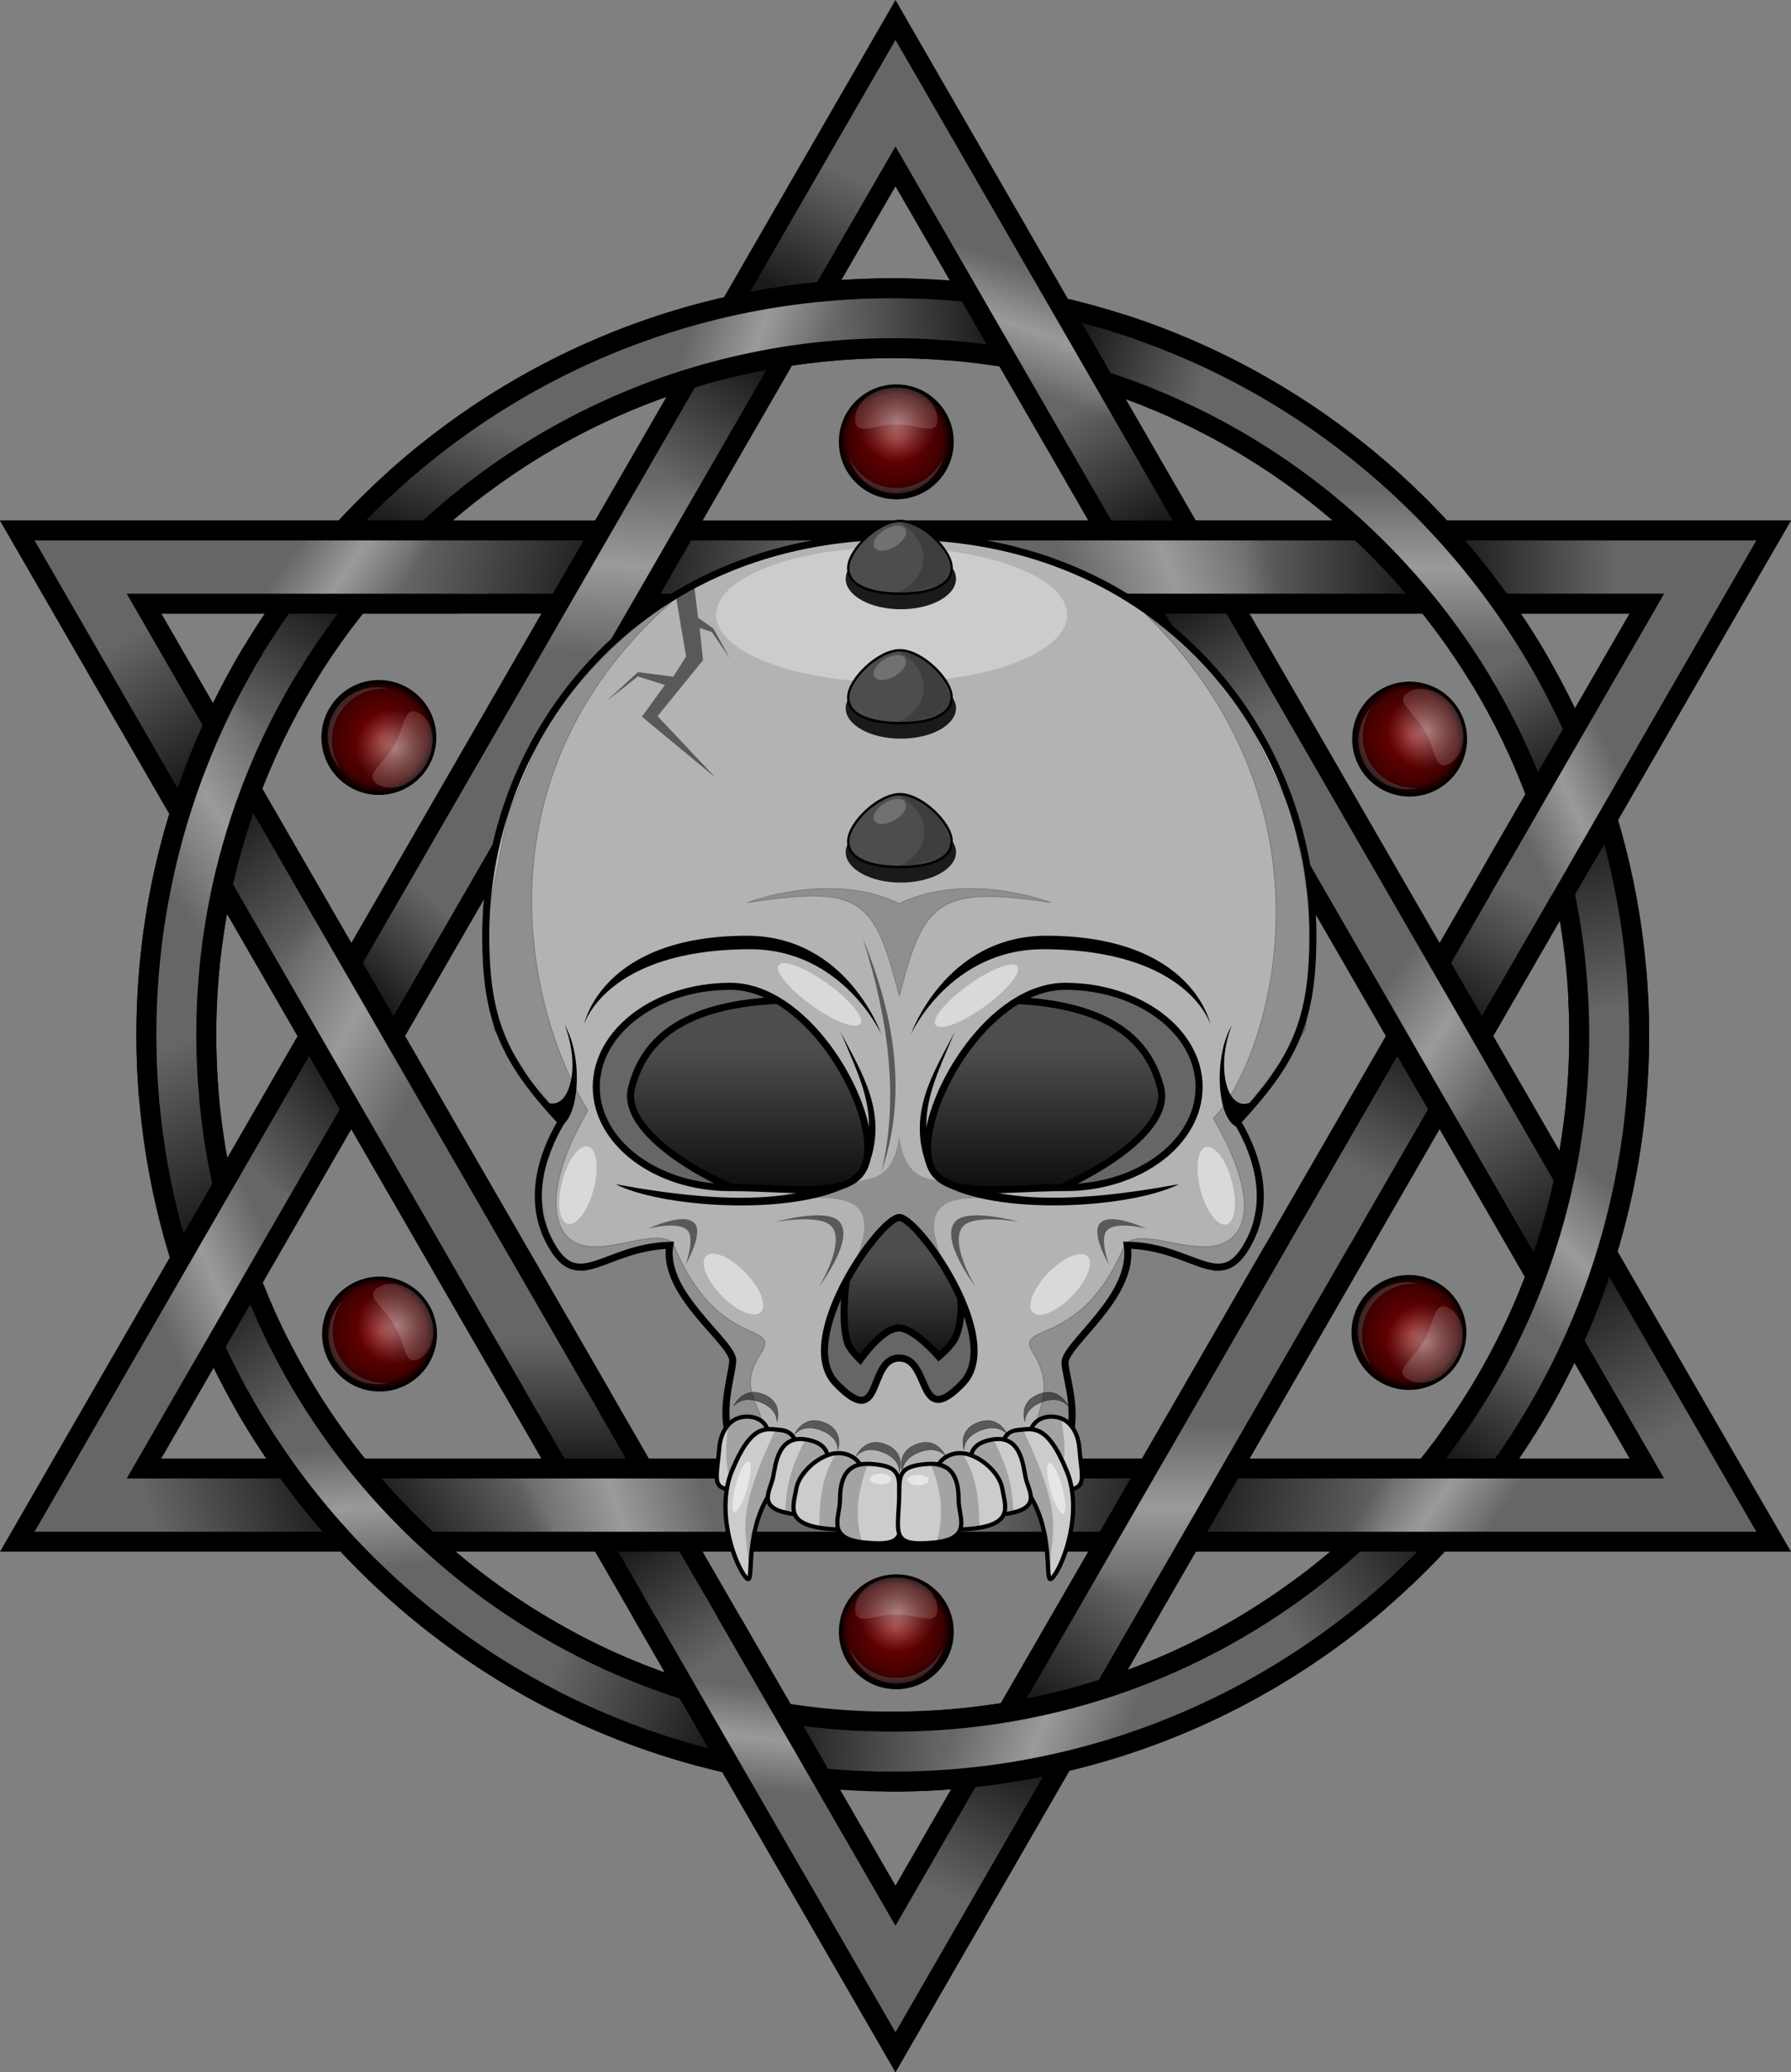 <?xml version="1.0"?>
<svg xmlns="http://www.w3.org/2000/svg" xmlns:xlink="http://www.w3.org/1999/xlink" width="673.063" height="778.396" viewBox="0 0 673.063 778.396">
  <rect x="0" y="0" width="673.063" height="778.396" fill="#808080" stroke="none"/>
  <defs>
    <linearGradient xlink:href="#v" id="aJ" x1="182.585" y1="659.16" x2="226.022" y2="631.886" gradientUnits="userSpaceOnUse" gradientTransform="translate(162 44)"/>
    <linearGradient id="J">
      <stop offset="0" stop-color="#fff" stop-opacity="0"/>
      <stop offset=".5" stop-color="#fff" stop-opacity=".683"/>
      <stop offset="1" stop-color="#fff" stop-opacity="0"/>
    </linearGradient>
    <linearGradient id="H">
      <stop offset="0"/>
      <stop offset="1" stop-opacity="0"/>
    </linearGradient>
    <linearGradient id="G">
      <stop offset="0"/>
      <stop offset="1" stop-opacity="0"/>
    </linearGradient>
    <linearGradient id="F">
      <stop offset="0"/>
      <stop offset="1" stop-opacity="0"/>
    </linearGradient>
    <linearGradient id="E">
      <stop offset="0"/>
      <stop offset="1" stop-opacity="0"/>
    </linearGradient>
    <linearGradient id="D">
      <stop offset="0"/>
      <stop offset="1" stop-opacity="0"/>
    </linearGradient>
    <linearGradient id="C">
      <stop offset="0"/>
      <stop offset="1" stop-opacity="0"/>
    </linearGradient>
    <linearGradient id="B">
      <stop offset="0"/>
      <stop offset="1" stop-opacity="0"/>
    </linearGradient>
    <linearGradient id="A">
      <stop offset="0"/>
      <stop offset="1" stop-opacity="0"/>
    </linearGradient>
    <linearGradient id="z">
      <stop offset="0"/>
      <stop offset="1" stop-opacity="0"/>
    </linearGradient>
    <linearGradient id="y">
      <stop offset="0"/>
      <stop offset="1" stop-opacity="0"/>
    </linearGradient>
    <linearGradient id="x">
      <stop offset="0"/>
      <stop offset="1" stop-opacity="0"/>
    </linearGradient>
    <linearGradient id="w">
      <stop offset="0"/>
      <stop offset="1" stop-opacity="0"/>
    </linearGradient>
    <linearGradient id="v">
      <stop offset="0"/>
      <stop offset="1" stop-opacity="0"/>
    </linearGradient>
    <linearGradient id="u">
      <stop offset="0"/>
      <stop offset="1" stop-opacity="0"/>
    </linearGradient>
    <linearGradient id="t">
      <stop offset="0"/>
      <stop offset="1" stop-opacity="0"/>
    </linearGradient>
    <linearGradient id="s">
      <stop offset="0"/>
      <stop offset="1" stop-opacity="0"/>
    </linearGradient>
    <linearGradient id="r">
      <stop offset="0"/>
      <stop offset="1" stop-opacity="0"/>
    </linearGradient>
    <linearGradient id="q">
      <stop offset="0"/>
      <stop offset="1" stop-opacity="0"/>
    </linearGradient>
    <linearGradient id="p">
      <stop offset="0"/>
      <stop offset="1" stop-opacity="0"/>
    </linearGradient>
    <linearGradient id="o">
      <stop offset="0"/>
      <stop offset="1" stop-opacity="0"/>
    </linearGradient>
    <linearGradient id="n">
      <stop offset="0"/>
      <stop offset="1" stop-opacity="0"/>
    </linearGradient>
    <linearGradient id="m">
      <stop offset="0"/>
      <stop offset="1" stop-opacity="0"/>
    </linearGradient>
    <linearGradient id="l">
      <stop offset="0"/>
      <stop offset="1" stop-opacity="0"/>
    </linearGradient>
    <linearGradient id="k">
      <stop offset="0"/>
      <stop offset="1" stop-opacity="0"/>
    </linearGradient>
    <linearGradient id="j">
      <stop offset="0"/>
      <stop offset="1" stop-opacity="0"/>
    </linearGradient>
    <linearGradient id="i">
      <stop offset="0"/>
      <stop offset="1" stop-opacity="0"/>
    </linearGradient>
    <linearGradient id="h">
      <stop offset="0"/>
      <stop offset="1" stop-opacity="0"/>
    </linearGradient>
    <linearGradient id="g">
      <stop offset="0"/>
      <stop offset="1" stop-opacity="0"/>
    </linearGradient>
    <linearGradient id="f">
      <stop offset="0"/>
      <stop offset="1" stop-opacity="0"/>
    </linearGradient>
    <linearGradient id="e">
      <stop offset="0"/>
      <stop offset="1" stop-opacity="0"/>
    </linearGradient>
    <linearGradient id="d">
      <stop offset="0"/>
      <stop offset="1" stop-opacity="0"/>
    </linearGradient>
    <linearGradient id="c">
      <stop offset="0"/>
      <stop offset="1" stop-opacity="0"/>
    </linearGradient>
    <linearGradient id="b">
      <stop offset="0"/>
      <stop offset="1" stop-opacity="0"/>
    </linearGradient>
    <linearGradient id="a">
      <stop offset="0"/>
      <stop offset="1" stop-opacity="0"/>
    </linearGradient>
    <linearGradient xlink:href="#a" id="as" x1="333.929" y1="205.219" x2="355.536" y2="159.862" gradientUnits="userSpaceOnUse" gradientTransform="translate(162 44)"/>
    <linearGradient xlink:href="#b" id="ar" x1="320.536" y1="230.219" x2="292.857" y2="275.576" gradientUnits="userSpaceOnUse" gradientTransform="translate(162 44)"/>
    <linearGradient xlink:href="#c" id="ap" x1="411.511" y1="214.946" x2="354.185" y2="218.102" gradientUnits="userSpaceOnUse" gradientTransform="translate(162 44)"/>
    <linearGradient xlink:href="#d" id="aq" x1="445.225" y1="223.153" x2="491.187" y2="238.684" gradientUnits="userSpaceOnUse" gradientTransform="translate(162 44)"/>
    <linearGradient xlink:href="#e" id="an" x1="570.257" y1="307.523" x2="506.97" y2="307.375" gradientUnits="userSpaceOnUse" gradientTransform="translate(162 44)"/>
    <linearGradient xlink:href="#f" id="at" x1="469.107" y1="293.969" x2="443.929" y2="248.076" gradientUnits="userSpaceOnUse" gradientTransform="translate(162 44)"/>
    <linearGradient xlink:href="#g" id="au" x1="481.964" y1="322.184" x2="508.929" y2="367.184" gradientUnits="userSpaceOnUse" gradientTransform="translate(162 44)"/>
    <linearGradient xlink:href="#h" id="ao" x1="585.179" y1="308.076" x2="646.25" y2="307.184" gradientUnits="userSpaceOnUse" gradientTransform="translate(162 44)"/>
    <linearGradient xlink:href="#i" id="ax" x1="626.607" y1="387.184" x2="605.714" y2="343.255" gradientUnits="userSpaceOnUse" gradientTransform="translate(162 44)"/>
    <linearGradient xlink:href="#j" id="av" x1="586.646" y1="474.302" x2="611.647" y2="430.108" gradientUnits="userSpaceOnUse" gradientTransform="translate(162 44)"/>
    <linearGradient xlink:href="#k" id="aw" x1="573.767" y1="486.929" x2="550.786" y2="534.659" gradientUnits="userSpaceOnUse" gradientTransform="translate(162 44)"/>
    <linearGradient xlink:href="#l" id="ay" x1="632.103" y1="405.107" x2="643.972" y2="473.797" gradientUnits="userSpaceOnUse" gradientTransform="translate(162 44)"/>
    <linearGradient xlink:href="#m" id="aF" x1="624.274" y1="559.66" x2="594.475" y2="507.385" gradientUnits="userSpaceOnUse" gradientTransform="translate(162 44)"/>
    <linearGradient xlink:href="#n" id="aG" x1="633.366" y1="573.297" x2="666.196" y2="632.896" gradientUnits="userSpaceOnUse" gradientTransform="translate(162 44)"/>
    <linearGradient xlink:href="#o" id="aI" x1="590.687" y1="644.513" x2="615.183" y2="601.077" gradientUnits="userSpaceOnUse" gradientTransform="translate(162 44)"/>
    <linearGradient xlink:href="#p" id="aH" x1="577.05" y1="673.302" x2="524.269" y2="707.395" gradientUnits="userSpaceOnUse" gradientTransform="translate(162 44)"/>
    <linearGradient xlink:href="#q" id="aB" x1="429.567" y1="734.417" x2="460.377" y2="688.202" gradientUnits="userSpaceOnUse" gradientTransform="translate(162 44)"/>
    <linearGradient xlink:href="#r" id="aC" x1="423.254" y1="756.388" x2="398" y2="807.653" gradientUnits="userSpaceOnUse" gradientTransform="translate(162 44)"/>
    <linearGradient xlink:href="#s" id="az" x1="331.583" y1="746.791" x2="392.949" y2="749.569" gradientUnits="userSpaceOnUse" gradientTransform="translate(162 44)"/>
    <linearGradient xlink:href="#t" id="aA" x1="308.602" y1="746.286" x2="247.74" y2="721.285" gradientUnits="userSpaceOnUse" gradientTransform="translate(162 44)"/>
    <linearGradient xlink:href="#u" id="aD" x1="275.519" y1="675.07" x2="305.319" y2="719.264" gradientUnits="userSpaceOnUse" gradientTransform="translate(162 44)"/>
    <linearGradient id="I">
      <stop offset="0" stop-color="gray"/>
      <stop offset="1" stop-color="gray" stop-opacity="0"/>
    </linearGradient>
    <linearGradient xlink:href="#w" id="aK" x1="164.402" y1="660.676" x2="102.025" y2="681.636" gradientUnits="userSpaceOnUse" gradientTransform="translate(162 44)"/>
    <linearGradient xlink:href="#x" id="aE" x1="264.913" y1="645.776" x2="264.913" y2="597.788" gradientUnits="userSpaceOnUse" gradientTransform="translate(162 44)"/>
    <linearGradient xlink:href="#y" id="aN" x1="122.228" y1="580.116" x2="154.806" y2="624.31" gradientUnits="userSpaceOnUse" gradientTransform="translate(162 44)"/>
    <linearGradient xlink:href="#z" id="aO" x1="114.652" y1="557.893" x2="86.368" y2="495.516" gradientUnits="userSpaceOnUse" gradientTransform="translate(162 44)"/>
    <linearGradient xlink:href="#A" id="aL" x1="162.857" y1="491.648" x2="126.071" y2="524.148" gradientUnits="userSpaceOnUse" gradientTransform="translate(162 44)"/>
    <linearGradient xlink:href="#B" id="aM" x1="179.643" y1="468.076" x2="207.5" y2="437.362" gradientUnits="userSpaceOnUse" gradientTransform="translate(162 44)"/>
    <linearGradient xlink:href="#C" id="aP" x1="123.929" y1="402.362" x2="160.714" y2="445.934" gradientUnits="userSpaceOnUse" gradientTransform="translate(162 44)"/>
    <linearGradient xlink:href="#D" id="aQ" x1="111.786" y1="388.791" x2="80.714" y2="338.434" gradientUnits="userSpaceOnUse" gradientTransform="translate(162 44)"/>
    <linearGradient xlink:href="#E" id="aS" x1="157.143" y1="318.791" x2="131.786" y2="365.219" gradientUnits="userSpaceOnUse" gradientTransform="translate(162 44)"/>
    <linearGradient xlink:href="#F" id="aR" x1="193.571" y1="295.219" x2="209.286" y2="249.148" gradientUnits="userSpaceOnUse" gradientTransform="translate(162 44)"/>
    <linearGradient xlink:href="#G" id="aU" x1="265.714" y1="309.862" x2="195" y2="294.505" gradientUnits="userSpaceOnUse" gradientTransform="translate(162 44)"/>
    <linearGradient xlink:href="#H" id="aT" x1="282.143" y1="295.934" x2="344.286" y2="306.648" gradientUnits="userSpaceOnUse" gradientTransform="translate(162 44)"/>
    <linearGradient xlink:href="#H" id="aV" gradientUnits="userSpaceOnUse" x1="282.143" y1="295.934" x2="344.286" y2="306.648" gradientTransform="rotate(180 457.95 505.473)"/>
    <linearGradient xlink:href="#G" id="aW" gradientUnits="userSpaceOnUse" x1="265.714" y1="309.862" x2="195" y2="294.505" gradientTransform="rotate(180 457.95 505.473)"/>
    <linearGradient xlink:href="#J" id="ai" x1="255.357" y1="460.574" x2="307.778" y2="422.84" gradientUnits="userSpaceOnUse"/>
    <linearGradient xlink:href="#J" id="aj" x1="756.009" y1="321.601" x2="756.009" y2="382.315" gradientUnits="userSpaceOnUse"/>
    <linearGradient xlink:href="#J" id="ah" x1="569.544" y1="761.742" x2="627.27" y2="783.46" gradientUnits="userSpaceOnUse"/>
    <linearGradient xlink:href="#J" id="ac" x1="307.554" y1="502.099" x2="365.183" y2="533.413" gradientUnits="userSpaceOnUse"/>
    <linearGradient xlink:href="#J" id="ab" x1="653.493" y1="736.829" x2="653.493" y2="673.189" gradientUnits="userSpaceOnUse"/>
    <linearGradient xlink:href="#J" id="ad" x1="670.126" y1="326.065" x2="601.166" y2="350.351" gradientUnits="userSpaceOnUse"/>
    <linearGradient xlink:href="#J" id="W" x1="442.035" y1="317.123" x2="436.692" y2="385.694" gradientUnits="userSpaceOnUse"/>
    <linearGradient xlink:href="#J" id="V" x1="401.428" y1="715.573" x2="465" y2="695.573" gradientUnits="userSpaceOnUse"/>
    <linearGradient xlink:href="#J" id="X" x1="719.074" y1="513.193" x2="763.091" y2="544.003" gradientUnits="userSpaceOnUse"/>
    <linearGradient xlink:href="#J" id="al" x1="463.567" y1="253.77" x2="511.589" y2="270.913" gradientUnits="userSpaceOnUse"/>
    <linearGradient xlink:href="#J" id="ak" x1="344.864" y1="727.369" x2="341.329" y2="681.912" gradientUnits="userSpaceOnUse"/>
    <linearGradient xlink:href="#J" id="am" x1="774.879" y1="632.706" x2="813.5" y2="590.92" gradientUnits="userSpaceOnUse"/>
    <linearGradient xlink:href="#J" id="aa" x1="259.896" y1="630.636" x2="305.013" y2="610.433" gradientUnits="userSpaceOnUse"/>
    <linearGradient xlink:href="#J" id="Z" x1="583.111" y1="283.889" x2="597.493" y2="243.23" gradientUnits="userSpaceOnUse"/>
    <linearGradient xlink:href="#J" id="Y" x1="723.242" y1="690.93" x2="758.979" y2="715.93" gradientUnits="userSpaceOnUse"/>
    <linearGradient xlink:href="#J" id="af" x1="314.409" y1="341.422" x2="348.772" y2="364.636" gradientUnits="userSpaceOnUse"/>
    <linearGradient xlink:href="#J" id="ae" x1="776.576" y1="457.737" x2="815.241" y2="439.88" gradientUnits="userSpaceOnUse"/>
    <linearGradient xlink:href="#J" id="ag" x1="475.732" y1="771.431" x2="471.313" y2="808.931" gradientUnits="userSpaceOnUse"/>
    <linearGradient id="S">
      <stop offset="0"/>
      <stop offset="1" stop-color="#1a1a1a" stop-opacity="0"/>
    </linearGradient>
    <linearGradient id="R">
      <stop offset="0" stop-color="#ffd42a"/>
      <stop offset="1" stop-color="#ffd42a" stop-opacity="0"/>
    </linearGradient>
    <linearGradient id="Q">
      <stop offset="0" stop-color="red"/>
      <stop offset="1" stop-color="red" stop-opacity="0"/>
    </linearGradient>
    <linearGradient x1="697.85" y1="-171.75" gradientTransform="matrix(-1.6 .782 .749 1.532 1779.6 -103.14)" x2="697.85" gradientUnits="userSpaceOnUse" y2="-176.83" id="K">
      <stop offset="0" stop-color="#fab044"/>
      <stop offset="1" stop-color="#c67729"/>
    </linearGradient>
    <linearGradient x1="705.3" y1="-171.75" gradientTransform="matrix(-1.6 .782 .749 1.532 1810.6 -118.29)" x2="705.3" gradientUnits="userSpaceOnUse" y2="-176.83" id="L">
      <stop offset="0" stop-color="#fab044"/>
      <stop offset="1" stop-color="#c67729"/>
    </linearGradient>
    <linearGradient x1="701.63" y1="-173.41" gradientTransform="matrix(-1.6 .782 .749 1.532 1795.3 -110.83)" x2="701.63" gradientUnits="userSpaceOnUse" y2="-179.45" id="M">
      <stop offset="0" stop-color="#fab044"/>
      <stop offset="1" stop-color="#c67729"/>
    </linearGradient>
    <linearGradient x1="491.56" y1="-66.453" gradientTransform="matrix(1.6 .782 -.749 1.532 -647.28 -103.14)" x2="491.56" gradientUnits="userSpaceOnUse" y2="-71.536" id="N">
      <stop offset="0" stop-color="#fab044"/>
      <stop offset="1" stop-color="#c67729"/>
    </linearGradient>
    <linearGradient x1="499" y1="-66.452" gradientTransform="matrix(1.6 .782 -.749 1.532 -678.27 -118.29)" x2="499" gradientUnits="userSpaceOnUse" y2="-71.536" id="O">
      <stop offset="0" stop-color="#fab044"/>
      <stop offset="1" stop-color="#c67729"/>
    </linearGradient>
    <linearGradient x1="495.33" y1="-68.12" gradientTransform="matrix(1.6 .782 -.749 1.532 -663 -110.83)" x2="495.33" gradientUnits="userSpaceOnUse" y2="-74.159" id="P">
      <stop offset="0" stop-color="#fab044"/>
      <stop offset="1" stop-color="#c67729"/>
    </linearGradient>
    <linearGradient gradientTransform="matrix(1 0 0 1.051 .12 -17.792)" gradientUnits="userSpaceOnUse" y2="290.751" x2="360.412" y1="313.462" x1="360.412" id="aY" xlink:href="#H"/>
    <linearGradient gradientTransform="matrix(1 0 0 1.051 -264.45 -123.224)" gradientUnits="userSpaceOnUse" y2="353.859" x2="605.429" y1="383.731" x1="605.429" id="aX" xlink:href="#H"/>
    <linearGradient id="U">
      <stop offset="0" stop-opacity="0"/>
      <stop offset=".818" stop-opacity=".498"/>
      <stop offset=".923" stop-opacity=".816"/>
      <stop offset="1"/>
    </linearGradient>
    <linearGradient id="T">
      <stop offset="0" stop-color="#fff"/>
      <stop offset="1" stop-color="#fff" stop-opacity="0"/>
    </linearGradient>
    <radialGradient xlink:href="#T" id="bf" gradientUnits="userSpaceOnUse" gradientTransform="matrix(0 .812 -.801 0 1375.86 683.916)" cx="577.554" cy="1084.054" fx="577.554" fy="1084.054" r="142"/>
    <radialGradient xlink:href="#T" id="aZ" gradientUnits="userSpaceOnUse" gradientTransform="matrix(0 .812 -.801 0 1375.86 683.916)" cx="577.554" cy="1084.054" fx="577.554" fy="1084.054" r="142"/>
    <radialGradient xlink:href="#T" id="bb" gradientUnits="userSpaceOnUse" gradientTransform="matrix(0 .812 -.801 0 1375.86 683.916)" cx="577.554" cy="1084.054" fx="577.554" fy="1084.054" r="142"/>
    <radialGradient xlink:href="#U" id="bc" gradientUnits="userSpaceOnUse" gradientTransform="matrix(1.114 0 0 1.079 -59.526 -93.7)" cx="504.167" cy="1203.378" fx="504.167" fy="1203.378" r="148"/>
    <radialGradient xlink:href="#T" id="bd" gradientUnits="userSpaceOnUse" gradientTransform="matrix(0 .812 -.801 0 1375.86 683.916)" cx="577.554" cy="1084.054" fx="577.554" fy="1084.054" r="142"/>
    <radialGradient xlink:href="#U" id="be" gradientUnits="userSpaceOnUse" gradientTransform="matrix(1.114 0 0 1.079 -59.526 -93.7)" cx="504.167" cy="1203.378" fx="504.167" fy="1203.378" r="148"/>
    <radialGradient xlink:href="#U" id="ba" gradientUnits="userSpaceOnUse" gradientTransform="matrix(1.114 0 0 1.079 -59.526 -93.7)" cx="504.167" cy="1203.378" fx="504.167" fy="1203.378" r="148"/>
    <radialGradient xlink:href="#U" id="bg" gradientUnits="userSpaceOnUse" gradientTransform="matrix(1.114 0 0 1.079 -59.526 -93.7)" cx="504.167" cy="1203.378" fx="504.167" fy="1203.378" r="148"/>
    <radialGradient xlink:href="#T" id="bh" gradientUnits="userSpaceOnUse" gradientTransform="matrix(0 .812 -.801 0 1375.86 683.916)" cx="577.554" cy="1084.054" fx="577.554" fy="1084.054" r="142"/>
    <radialGradient xlink:href="#U" id="bi" gradientUnits="userSpaceOnUse" gradientTransform="matrix(1.114 0 0 1.079 -59.526 -93.7)" cx="504.167" cy="1203.378" fx="504.167" fy="1203.378" r="148"/>
    <radialGradient xlink:href="#T" id="bj" gradientUnits="userSpaceOnUse" gradientTransform="matrix(0 .812 -.801 0 1375.86 683.916)" cx="577.554" cy="1084.054" fx="577.554" fy="1084.054" r="142"/>
    <radialGradient xlink:href="#U" id="bk" gradientUnits="userSpaceOnUse" gradientTransform="matrix(1.114 0 0 1.079 -59.526 -93.7)" cx="504.167" cy="1203.378" fx="504.167" fy="1203.378" r="148"/>
  </defs>
  <g color="#000" font-weight="400" font-family="Sans">
    <path style="line-height:normal;-inkscape-font-specification:Sans;text-indent:0;text-align:start;text-decoration-line:none;text-transform:none;block-progression:tb;marker:none" d="M335.519 104.547c-156.796 0-284.25 127.423-284.25 284.219 0 156.795 127.454 284.218 284.25 284.218s284.218-127.423 284.218-284.218c0-156.796-127.422-284.22-284.218-284.22zm0 30c140.582 0 254.218 113.636 254.218 254.219 0 140.582-113.636 254.218-254.218 254.218-140.583 0-254.25-113.636-254.25-254.218 0-140.583 113.667-254.22 254.25-254.22z" overflow="visible"/>
    <path style="line-height:normal;-inkscape-font-specification:Sans;text-indent:0;text-align:start;text-decoration-line:none;text-transform:none;block-progression:tb;marker:none" d="M335.504 112.053c-152.737 0-276.72 123.983-276.72 276.72 0 152.737 123.983 276.72 276.72 276.72 152.737 0 276.72-123.983 276.72-276.72 0-152.737-123.983-276.72-276.72-276.72zm0 14.996c144.63 0 261.724 117.093 261.724 261.724 0 144.63-117.093 261.724-261.724 261.724-144.63 0-261.724-117.093-261.724-261.724 0-144.63 117.093-261.724 261.724-261.724z" overflow="visible" fill="#666"/>
  </g>
  <path d="M336.521 763.381l-8.656-15L21.646 218.006l-8.656-15h647.062l-8.687 15-306.188 530.375-8.656 15zm0-40l288.875-500.375H47.615L336.52 723.381z" style="line-height:normal;-inkscape-font-specification:Sans;text-indent:0;text-align:start;text-decoration-line:none;text-transform:none;block-progression:tb;marker:none" color="#000" font-weight="400" font-family="Sans" overflow="visible" fill="#ccc" stroke="#000" stroke-width="15"/>
  <path style="line-height:normal;-inkscape-font-specification:Sans;text-indent:0;text-align:start;text-decoration-line:none;text-transform:none;block-progression:tb;marker:none" d="M336.521 763.381l-8.656-15L21.646 218.006l-8.656-15h647.062l-8.687 15-306.188 530.375-8.656 15zm0-40l288.875-500.375H47.615L336.52 723.381z" color="#000" font-weight="400" font-family="Sans" overflow="visible" fill="#666"/>
  <path d="M336.521 15.005l-8.656 15L21.646 560.38l-8.656 15h647.062l-8.687-15L345.177 30.005l-8.656-15zm0 40L625.396 555.38H47.615L336.52 55.005z" style="line-height:normal;-inkscape-font-specification:Sans;text-indent:0;text-align:start;text-decoration-line:none;text-transform:none;block-progression:tb;marker:none" color="#000" font-weight="400" font-family="Sans" overflow="visible" stroke="#000" stroke-width="15"/>
  <path style="line-height:normal;-inkscape-font-specification:Sans;text-indent:0;text-align:start;text-decoration-line:none;text-transform:none;block-progression:tb;marker:none" d="M336.521 15.005l-8.656 15L21.646 560.38l-8.656 15h647.062l-8.687-15L345.177 30.005l-8.656-15zm0 40L625.396 555.38H47.615L336.52 55.005z" color="#000" font-weight="400" font-family="Sans" overflow="visible" fill="#666"/>
  <path d="M311.428 694.145v20h246.43v-20h-246.43z" transform="translate(-201.263 -138.764)" opacity=".5" fill="url(#V)"/>
  <path d="M469.318 272.36L359.893 461.886h23.086l109.427-189.528h-23.088z" transform="translate(-201.263 -138.764)" opacity=".5" fill="url(#W)"/>
  <path d="M666.041 415.932l131.547 227.857h23.082L689.127 415.932h-23.086z" transform="translate(-201.263 -138.764)" opacity=".5" fill="url(#X)"/>
  <path d="M669.898 694.145l-11.298 20h178.236l-18.096-20H669.898z" transform="translate(-201.263 -138.764)" opacity=".5" fill="url(#Y)" fill-rule="evenodd"/>
  <path d="M566.398 203.342l-18.39 8.14 66.683 115.504 23.713 1.084-72.006-124.728z" transform="translate(-201.263 -138.764)" opacity=".5" fill="url(#Z)" fill-rule="evenodd"/>
  <path d="M315.496 538.783l-85.652 148.35 24.273-2.067L326.48 559.74l-10.983-20.957z" transform="translate(-201.263 -138.764)" opacity=".5" fill="url(#aa)" fill-rule="evenodd"/>
  <g>
    <path style="line-height:normal;-inkscape-font-specification:Sans;text-indent:0;text-align:start;text-decoration-line:none;text-transform:none;block-progression:tb;marker:none" d="M12.987 203.016l8.657 15L193.206 515.14h23.063L47.612 223.016H165.02v-20H12.987zm293.813 0v20h318.594l-54.657 94.656h23.094l57.531-99.656 8.688-15H306.8zM480.08 474.734L336.52 723.391l-62.5-108.25h-23.094l76.937 133.25 8.657 15 8.656-15 157.969-273.657H480.08z" color="#000" font-weight="400" font-family="Sans" overflow="visible" fill="#ccc" stroke="#000" stroke-width="15"/>
    <path style="line-height:normal;-inkscape-font-specification:Sans;text-indent:0;text-align:start;text-decoration-line:none;text-transform:none;block-progression:tb;marker:none" d="M12.987 203.016l8.657 15 180.593 312.78h23.094L47.612 223.017h135.97v-20H12.986zm278.813 0v20h333.594l-65.438 113.343h23.094l68.312-118.343 8.688-15H291.8zm197.875 255.062L336.519 723.391l-71.844-124.407h-23.063l86.25 149.407 8.657 15 8.656-15 167.594-290.313h-23.094z" color="#000" font-weight="400" font-family="Sans" overflow="visible" fill="#666"/>
    <path style="line-height:normal;-inkscape-font-specification:Sans;text-indent:0;text-align:start;text-decoration-line:none;text-transform:none;block-progression:tb;marker:none" d="M688.988 600.217L574.94 797.787l22.569.902 114.574-198.472h-23.094z" transform="translate(-201.263 -138.764)" color="#000" font-weight="400" font-family="Sans" overflow="visible" opacity=".5" fill="url(#ab)"/>
    <path d="M241.389 388.79L380.4 629.554l23.674 1.006-139.603-241.772h-23.082z" transform="translate(-201.263 -138.764)" opacity=".5" fill="url(#ac)" fill-rule="evenodd"/>
    <path d="M500.84 341.78c.194 6.99.362 12.726.556 20h288.97l.8-20H500.84z" transform="translate(-201.263 -138.764)" opacity=".5" fill="url(#ad)" fill-rule="evenodd"/>
    <path style="line-height:normal;-inkscape-font-specification:Sans;text-indent:0;text-align:start;text-decoration-line:none;text-transform:none;block-progression:tb;marker:none" d="M821.95 341.78l-12.456 20h17.162L761.22 475.122h23.093l68.313-118.344 8.688-15H821.948z" transform="translate(-201.263 -138.764)" color="#000" font-weight="400" font-family="Sans" overflow="visible" opacity=".5" fill="url(#ae)"/>
    <path d="M263.338 341.78l1.209 20h120.297v-20H263.338z" transform="translate(-201.263 -138.764)" opacity=".5" fill="url(#af)" fill-rule="evenodd"/>
    <path d="M442.875 737.748l78.475 135.938 10.32-22.116-65.733-113.822h-23.062z" transform="translate(-201.263 -138.764)" opacity=".5" fill="url(#ag)" fill-rule="evenodd"/>
  </g>
  <g>
    <path style="line-height:normal;-inkscape-font-specification:Sans;text-indent:0;text-align:start;text-decoration-line:none;text-transform:none;block-progression:tb;marker:none" d="M335.519 104.547c-72.706 0-139.1 27.418-189.407 72.437l36.375 8.625c42.555-32.078 95.542-51.062 153.032-51.062 7.005 0 13.951.29 20.812.844l-12.812-30.72c-2.663-.073-5.32-.124-8-.124zm86.812 13.531l18.125 39.031c46.949 21.262 86.244 56.366 112.719 100.125l29.406-8.937c-34.94-61.25-92.002-108.303-160.25-130.219zM91.644 242.828c-25.628 42.675-40.375 92.609-40.375 145.938 0 8.296.363 16.507 1.062 24.625l29.656-5.344a258.639 258.639 0 01-.718-19.281c0-49.356 14.015-95.383 38.28-134.344l-27.905-11.594zm526.937 120.25l-29.219 12.219c.232 4.46.375 8.95.375 13.469 0 55.92-17.996 107.563-48.5 149.5l35.625.5c27.156-43.557 42.875-94.967 42.875-150 0-8.656-.396-17.228-1.156-25.688zm-510.156 140.25l-20.688 24.656c27.54 48.833 69.1 88.755 119.188 114.25l9.812-28.593c-46.57-24.608-84.544-63.241-108.312-110.313zm379.937 88.719c-42.518 31.996-95.435 50.937-152.843 50.937-2.312 0-4.61-.032-6.907-.093l3.25 30.03c1.222.016 2.432.063 3.657.063 70.857 0 135.72-26.035 185.53-69.03l-32.687-11.907z" color="#000" font-weight="400" font-family="Sans" overflow="visible"/>
    <path style="line-height:normal;-inkscape-font-specification:Sans;text-indent:0;text-align:start;text-decoration-line:none;text-transform:none;block-progression:tb;marker:none" d="M335.519 112.047c-69.901 0-133.766 25.973-182.5 68.781l18.03 4.281c44.937-36.316 102.148-58.062 164.47-58.062 6.43 0 12.78.232 19.093.687l-6.406-15.375a280.06 280.06 0 00-12.687-.312zm89.468 14.844l8.97 19.312c53.722 21.803 98.554 60.922 127.562 110.438l14.656-4.438c-33.158-58.246-86.841-103.304-151.188-125.312zM99.831 243.797C73.811 285.97 58.77 335.614 58.77 388.766c0 8.823.409 17.543 1.218 26.156l14.844-2.688a265.144 265.144 0 01-1.062-23.468c0-51.157 14.66-98.854 40-139.157l-13.938-5.812zm511.313 120.469l-14.563 6.062c.423 6.087.656 12.242.656 18.438 0 56.277-17.725 108.37-47.906 151.03l17.844.25c28.475-43.492 45.062-95.456 45.062-151.28 0-8.261-.383-16.423-1.093-24.5zM102.206 507.578l-10.375 12.344c27.033 50.05 69.039 90.843 120 116.375l4.875-14.25c-49.203-25.087-89.404-65.275-114.5-114.469zm395.688 86.531c-44.608 35.312-101.015 56.375-162.375 56.375-2.986 0-5.946-.088-8.907-.187l1.625 15.094c2.424.062 4.843.093 7.282.093 68.07 0 130.406-24.646 178.625-65.469l-16.25-5.906z" color="#000" font-weight="400" font-family="Sans" overflow="visible" fill="#666"/>
    <path style="line-height:normal;-inkscape-font-specification:Sans;text-indent:0;text-align:start;text-decoration-line:none;text-transform:none;block-progression:tb;marker:none" d="M699.156 732.873c-44.607 35.312-101.015 56.375-162.375 56.375-2.985 0-5.945-.088-8.906-.187l1.625 15.093c2.424.063 4.842.094 7.281.094 68.071 0 130.407-24.647 178.625-65.469z" transform="translate(-201.263 -138.764)" color="#000" font-weight="400" font-family="Sans" overflow="visible" opacity=".5" fill="url(#ah)"/>
    <path d="M301.094 382.56c-26.02 42.175-41.063 91.817-41.063 144.97 0 8.823.41 17.543 1.219 26.156l14.844-2.688a265.144 265.144 0 01-1.063-23.469c0-51.156 14.661-98.854 40-139.156z" style="line-height:normal;-inkscape-font-specification:Sans;text-indent:0;text-align:start;text-decoration-line:none;text-transform:none;block-progression:tb;marker:none" transform="translate(-201.263 -138.764)" color="#000" font-weight="400" font-family="Sans" overflow="visible" opacity=".5" fill="url(#ai)"/>
    <path d="M626.25 265.654l8.969 19.313c53.723 21.802 98.555 60.922 127.562 110.437l14.657-4.437C744.28 332.72 690.596 287.663 626.25 265.654z" style="line-height:normal;-inkscape-font-specification:Sans;text-indent:0;text-align:start;text-decoration-line:none;text-transform:none;block-progression:tb;marker:none" transform="translate(-201.263 -138.764)" color="#000" font-weight="400" font-family="Sans" overflow="visible" opacity=".5" fill="url(#aj)"/>
    <path style="line-height:normal;-inkscape-font-specification:Sans;text-indent:0;text-align:start;text-decoration-line:none;text-transform:none;block-progression:tb;marker:none" d="M303.469 646.342l-10.375 12.344c27.033 50.05 69.038 90.843 120 116.375l4.875-14.25c-49.204-25.087-89.405-65.275-114.5-114.47z" transform="translate(-201.263 -138.764)" color="#000" font-weight="400" font-family="Sans" overflow="visible" opacity=".5" fill="url(#ak)"/>
    <path d="M536.781 250.81c-69.9 0-133.765 25.974-182.5 68.782l18.031 4.281c44.936-36.317 102.148-58.062 164.47-58.062 6.429 0 12.78.232 19.093.687l-6.406-15.375a280.06 280.06 0 00-12.688-.312z" transform="translate(-201.263 -138.764)" opacity=".5" fill="url(#al)" fill-rule="evenodd"/>
    <path d="M812.406 503.03l-14.562 6.062c.422 6.087.656 12.242.656 18.437 0 56.278-17.726 108.37-47.906 151.032l17.843.25c28.476-43.493 45.063-95.457 45.063-151.282 0-8.26-.383-16.423-1.094-24.5z" transform="translate(-201.263 -138.764)" opacity=".5" fill="url(#am)" fill-rule="evenodd"/>
  </g>
  <g>
    <path d="M711.821 338.684l24.822 25.714H665.82V337.79z" opacity=".75" fill="url(#an)" transform="translate(-201.263 -138.766)"/>
    <path d="M744.571 338.505l21.179 25.714h54.821v-26.607z" opacity=".75" fill="url(#ao)" transform="translate(-201.263 -138.766)"/>
    <path d="M564.714 246.898l13.393 25.178-67.393-1.464 1.072-23.893z" opacity=".75" fill="url(#ap)" transform="translate(-201.263 -138.766)"/>
    <path d="M601.964 255.648l15.715 28.75 50.428 20.678-1.428-27.642z" opacity=".75" fill="url(#aq)" transform="translate(-201.263 -138.766)"/>
    <path d="M458.877 283.966l34.396-9.708-33.495 62.4-23.443-12.584z" opacity=".75" fill="url(#ar)" transform="translate(-201.263 -138.766)"/>
    <path d="M511.266 246.48l-31.365 3.143 30.464-55.835 23.443 12.584z" opacity=".75" fill="url(#as)" transform="translate(-201.263 -138.766)"/>
    <path d="M648.36 338.628l-29.7 1.184-29.98-50.811 31.91-.91z" opacity=".75" fill="url(#at)" transform="translate(-201.263 -138.766)"/>
    <path d="M632.966 366.775l29.7-1.184 29.98 50.811-31.91.91z" opacity=".75" fill="url(#au)" transform="translate(-201.263 -138.766)"/>
    <path d="M788.587 475.374l-27.427-7.498-19.98 32.812 16.757 26.669z" opacity=".75" fill="url(#av)" transform="translate(-201.263 -138.766)"/>
    <path d="M695.377 581.1l27.427 7.498 19.98-32.812-16.758-26.668z" opacity=".75" fill="url(#aw)" transform="translate(-201.263 -138.766)"/>
    <path d="M770.951 370.473l-17.253 19.376 25.557 46.839 14.829-23.825z" opacity=".75" fill="url(#ax)" transform="translate(-201.263 -138.766)"/>
    <path d="M795.519 528.107l23.061-4.982-13.435-79.92-16.597 32.41z" opacity=".75" fill="url(#ay)" transform="translate(-201.263 -138.766)"/>
    <path d="M510.266 808.203l-13.393-25.179 67.393 1.464-1.072 23.893z" opacity=".75" fill="url(#az)" transform="translate(-201.263 -138.766)"/>
    <path d="M473.016 801.453l-15.715-28.75-50.428-20.679 1.428 27.643z" opacity=".75" fill="url(#aA)" transform="translate(-201.263 -138.766)"/>
    <path d="M616.103 773.135l-34.396 9.708 33.495-62.4 23.443 12.584z" opacity=".75" fill="url(#aB)" transform="translate(-201.263 -138.766)"/>
    <path d="M565.714 806.62l31.365-3.142-30.464 55.834-23.443-12.583z" opacity=".75" fill="url(#aC)" transform="translate(-201.263 -138.766)"/>
    <path d="M428.62 718.472l29.7-1.184L488.3 768.1l-31.91.91z" opacity=".75" fill="url(#aD)" transform="translate(-201.263 -138.766)"/>
    <path d="M442.014 690.326l-29.7 1.184-29.98-50.812 31.91-.91z" opacity=".75" fill="url(#aE)" transform="translate(-201.263 -138.766)"/>
    <path d="M758.984 534.009l-15.993 21.889 36.494 61.131 10.647-35.814z" opacity=".75" fill="url(#aF)" transform="translate(-201.263 -138.766)"/>
    <path d="M819.343 688.75l20.286-17.848-34.726-60.122-12.415 34.804z" opacity=".75" fill="url(#aG)" transform="translate(-201.263 -138.766)"/>
    <path d="M664.639 752.363l21.678 13.504 59.043-47.65-37.72-.214z" opacity=".75" fill="url(#aH)" transform="translate(-201.263 -138.766)"/>
    <path d="M792.837 638.573l-20.416-5.675-35.304 57.246 31.154.214z" opacity=".75" fill="url(#aI)" transform="translate(-201.263 -138.766)"/>
    <path d="M362.446 716.795l-24.82-25.714h70.82v26.607z" opacity=".75" fill="url(#aJ)" transform="translate(-201.263 -138.766)"/>
    <path d="M329.696 716.974l-21.178-25.714h-54.822v26.607z" opacity=".75" fill="url(#aK)" transform="translate(-201.263 -138.766)"/>
    <path d="M285.681 580.105l27.427 7.498 19.98-32.812-16.757-26.669z" opacity=".75" fill="url(#aL)" transform="translate(-201.263 -138.766)"/>
    <path d="M378.891 474.379l-27.427-7.498-19.98 32.811 16.757 26.67z" opacity=".75" fill="url(#aM)" transform="translate(-201.263 -138.766)"/>
    <path d="M303.317 685.005l17.253-19.375-25.557-46.839-14.829 23.825z" opacity=".75" fill="url(#aN)" transform="translate(-201.263 -138.766)"/>
    <path d="M278.75 527.372l-23.062 4.982 13.435 79.92 16.597-32.41z" opacity=".75" fill="url(#aO)" transform="translate(-201.263 -138.766)"/>
    <path d="M315.284 521.47l15.993-21.889-36.494-61.131-10.647 35.814z" opacity=".75" fill="url(#aP)" transform="translate(-201.263 -138.766)"/>
    <path d="M254.925 366.73l-20.286 17.847 34.726 60.122 12.415-34.804z" opacity=".75" fill="url(#aQ)" transform="translate(-201.263 -138.766)"/>
    <path d="M409.63 303.116l-21.68-13.504-59.042 47.65 37.72.214z" opacity=".75" fill="url(#aR)" transform="translate(-201.263 -138.766)"/>
    <path d="M281.431 416.906l20.416 5.675 35.304-57.246-31.154-.214z" opacity=".75" fill="url(#aS)" transform="translate(-201.263 -138.766)"/>
    <path d="M519.986 364.901l1.179-27.432-60.828.15-16.209 28.071z" opacity=".75" fill="url(#aT)" transform="translate(-201.263 -138.766)"/>
    <path d="M351.307 338.258l-1.179 27.432 60.828-.15 16.209-28.07z" opacity=".75" fill="url(#aU)" transform="translate(-201.263 -138.766)"/>
    <path d="M557.914 690.044l-1.179 27.432 60.829-.15 16.208-28.071z" opacity=".75" fill="url(#aV)" transform="translate(-201.263 -138.766)"/>
    <path d="M726.594 716.687l1.178-27.432-60.828.15-16.209 28.07z" opacity=".75" fill="url(#aW)" transform="translate(-201.263 -138.766)"/>
  </g>
  <g>
    <g transform="translate(-385.51 -104.538) scale(2.006)">
      <path d="M296.932 245.27s15.155-18.203 17.32-18.658c2.165-.456 41.351 1.82 41.351 1.82l5.052 42.324-21.939 14.563-22.516-7.281-14.505-17.067z" fill="#4d4d4d" stroke="#000" stroke-width=".188"/>
      <path d="M423.187 245.27s-15.155-18.203-17.32-18.658c-2.165-.456-41.352 1.82-41.352 1.82l-5.051 42.324 21.938 14.563 22.516-7.281 14.506-17.067z" fill="#4d4d4d" stroke="#000" stroke-width=".188"/>
      <path d="M315.073 226.557c-.406.008-.687.027-.822.055-2.165.455-17.32 18.658-17.32 18.658l4.764 15.7 14.505 17.068 22.516 7.281 21.344-14.168 21.343 14.168 22.515-7.28 14.505-17.068 4.764-15.7s-15.155-18.204-17.32-18.659c-2.165-.455-41.351 1.82-41.351 1.82l-4.456 37.335-4.457-37.334s-34.44-2.001-40.53-1.876z" fill="url(#aX)" stroke="#000" stroke-width=".188"/>
      <path d="M378.371 239.354c21.696 0 28.998 7.634 31.251 16.472 2.62 10.278-22.752 22.102-32.333 22.894l34.423-3.64 10.609-24.576-9.093-22.3-33.341-3.64z" fill="#666" stroke="#000" stroke-width="1.319"/>
      <path fill="#4d4d4d" d="M340.448 277.355h41.135v39.821h-41.135z"/>
      <path fill="url(#aY)" d="M340.448 277.355h41.135v39.821h-41.135z"/>
      <path d="M351.814 285.092s-2.696 12.347-.866 18.431c.388 1.288 2.382 3.186 2.382 3.186s4.22-6.08 7.325-5.917c2.966.156 7.397 5.34 7.397 5.34s2.269-1.873 3.03-3.414c3.018-6.103-.865-18.195-.865-18.195s4.438 9.67 4.546 10.353c.109.683 2.598 10.809 2.598 10.809l-2.706 8.419-6.17 5.12-3.356-2.503c-1.368-3.533-4.684-1.522-4.474-4.779v1.138l-6.676 4.437-2.381 1.593-5.304-5.006-1.732-11.264-.758-5.233zM341.747 239.354c-21.695 0-28.998 7.634-31.251 16.472-2.62 10.278 22.753 22.102 32.334 22.894l-34.424-3.64-10.608-24.576 9.093-22.3 33.34-3.64z" fill="#666" stroke="#000" stroke-width="1.319"/>
      <path d="M360.656 152.512c-48.969 0-77.478 37.048-77.478 74.75 0 15.916 3.362 23.312 14.136 34.922-3.986 6.695-5.996 14.756-2.442 21.965 5.362 10.877 10.069 1.553 22.79 1.145-1.574 9.28 12.09 18.287 11.79 21.738-.592 6.8-9.786 26.658 31.204 26.658s31.663-19.593 31.036-26.255c-.326-3.468 13.19-12.428 11.659-22.154 12.948.269 17.684 9.83 23.088-1.132 3.555-7.21 1.533-15.27-2.453-21.965 10.774-11.61 14.148-19.006 14.148-34.923 0-37.701-28.51-74.749-77.478-74.749zM328.96 236.81c13.85 0 25.806 19.863 25.806 30.267 0 10.405-11.956 7.423-25.806 7.423-13.85 0-25.076-8.44-25.076-18.845s11.227-18.845 25.076-18.845zm62.78 0c13.849 0 25.075 8.44 25.075 18.845S405.59 274.5 391.74 274.5s-25.806 2.982-25.806-7.423c0-10.404 11.957-30.267 25.806-30.267zm-31.085 43.288c3.466 0 19.794 22.793 11.85 31.048-8.577 8.912-5.846-4.73-11.85-4.73-6.11 0-2.902 14.04-11.862 4.73-7.944-8.255 8.304-31.048 11.862-31.048z" fill="#b3b3b3" stroke="#000" stroke-width="1.319"/>
      <path d="M336.092 321.552c-.367 2.765 1.602 9.612-5.25 9.612-5.663 0-4.432-1.591-3.91-7.931.228-2.782 1.751-5.847 5.244-5.847 2.18 0 4.283 1.401 3.916 4.166z" fill="#ccc" stroke="#000" stroke-width=".785"/>
      <path d="M340.806 326.613c-.394 1.223-1.371 2.198-2.319 3.04-.948.843-1.73 1.6-2.144 2.248-5.204 8.149-2.47 18.13-4.533 15.49-2.176-2.784-5.529-12.405-2.548-19.754 3.665-9.037 6.455-7.96 8.983-7.757 3.888.313 3.348 4.287 2.56 6.733z" fill="#ccc" stroke="#000" stroke-width=".806"/>
      <path d="M346.8 328.56c-.734 2.65 3.65 7.974-4.978 7.178-8.392-.775-5.375-4.277-4.821-6.977.477-2.327.89-7.923 6.108-7.1 5.155.812 4.427 4.246 3.692 6.898z" fill="#ccc" stroke="#000" stroke-width=".785"/>
      <path d="M353.792 329.058c-.499 3.167 3.448 10.045-5.837 9.396-9.03-.631-7.115-4.304-6.616-7.47.5-3.168 4.21-6.247 7.13-6.698 2.92-.452 5.822 1.604 5.323 4.772z" fill="#ccc" stroke="#000" stroke-width=".785"/>
      <path d="M360.655 331.023c0 7.93 2.27 10.831-6.56 9.938-7.267-.735-4.553-4.748-4.553-7.958 0-4.584 1.576-7.053 5.79-6.752 4.661.333 5.323 1.554 5.323 4.772z" fill="#ccc" stroke="#000" stroke-width=".785"/>
      <path d="M313.65 282.184s5.75-1.529 7.388.409c1.323 1.564-.39 6.265-.39 6.265s3.33-5.671 1.686-7.628c-1.927-2.292-8.683.954-8.683.954zM337.41 280.943s9.506-2.742 11.969-.112c3.08 3.289-3.724 12.146-3.724 12.146s5.037-8.244 2.261-11.254c-2.15-2.331-10.505-.78-10.505-.78z" opacity=".5"/>
      <path d="M352.584 324.8s1.648-3.907 5.763-2.108c3.596 1.572 2.308 5.052 2.308 5.052s.294-2.233-2.832-3.583c-3.641-1.572-5.239.639-5.239.639zM341.055 320.704s1.649-3.907 5.764-2.108c3.595 1.572 2.307 5.052 2.307 5.052s.294-2.233-2.832-3.583c-3.64-1.572-5.239.639-5.239.639z" opacity=".5" stroke="#000" stroke-width=".092"/>
      <path d="M350.964 274.348c-11.1 5.523-34.91 3.84-43.477-.483 8.923 1.625 27.78 4.729 39.115.134zM354.484 271.325c4.591-10.508-1.123-18.637-4.871-26.054 3.707 8.73 5.998 13.349 5.196 20.365z"/>
      <path d="M301.608 243.921s3.216-16.58 30.504-16.58c18.79 0 25.18 18.45 25.18 18.45s-7.253-15.924-24.57-15.924c-26.95 0-31.114 14.054-31.114 14.054z"/>
      <path d="M357.335 271.439c3.22-13.502 1.387-28.142-3.464-43.462 6.313 15.343 8.112 29.937 3.464 43.462zM406.89 282.184s-5.75-1.529-7.387.409c-1.323 1.564.389 6.265.389 6.265s-3.329-5.671-1.685-7.628c1.926-2.292 8.683.954 8.683.954zM383.13 280.943s-9.506-2.742-11.968-.112c-3.08 3.289 3.723 12.146 3.723 12.146s-5.036-8.244-2.26-11.254c2.149-2.331 10.505-.78 10.505-.78z" opacity=".5"/>
      <path d="M369.576 274.338c11.1 5.524 34.91 3.84 43.477-.482-8.923 1.625-27.78 4.728-39.115.133zM366.201 271.325c-4.59-10.508 1.123-18.637 4.872-26.054-3.708 8.73-5.998 13.349-5.196 20.365z"/>
      <path d="M418.932 243.921s-3.24-16.58-30.739-16.58c-18.936 0-25.373 18.45-25.373 18.45s7.308-15.924 24.759-15.924c27.157 0 31.353 14.054 31.353 14.054z"/>
      <path d="M369.338 324.8s-1.649-3.907-5.763-2.108c-3.596 1.572-2.308 5.052-2.308 5.052s-.294-2.233 2.832-3.583c3.641-1.572 5.239.639 5.239.639zM380.866 320.704s-1.648-3.907-5.763-2.108c-3.595 1.572-2.307 5.052-2.307 5.052s-.294-2.233 2.831-3.583c3.642-1.572 5.24.639 5.24.639zM392.287 315.413s-1.649-3.906-5.764-2.107c-3.595 1.572-2.307 5.052-2.307 5.052s-.294-2.233 2.832-3.583c3.641-1.573 5.239.638 5.239.638z" opacity=".5" stroke="#000" stroke-width=".092"/>
      <ellipse ry="12.623" rx="32.884" cy="167.245" cx="359.208" opacity=".5" fill="#e6e6e6"/>
      <path d="M406.901 167.214c38.362 37.823 22.264 84.55 12.57 94.326 8.847 15.196 6.332 22.362.752 23.753-5.58 1.39-13.612-2.993-17.026-.429l8.48 2.048 8.226 3.186 4.547-2.276 1.732-2.617 2.273-11.49-4.546-11.72 5.412-7.281 7.361-9.671s2.165-17.749 1.624-19.797c-.541-2.048-3.893-20.686-3.893-20.686l-10.581-22.041c-5.55-6.034-11.188-11.2-16.93-15.305zM320.65 162.584c-38.507 31.313-31.668 75.29-18.357 97.51-8.848 15.195-6.622 23.808-1.042 25.199 5.58 1.39 13.485-3.095 16.898-.531l-8.351 2.15-8.227 3.186-4.547-2.276-1.732-2.617-2.273-11.49 4.547-11.72-5.413-7.281-7.36-9.671s-2.166-17.749-1.625-19.797c.542-2.048 4.183-20.83 4.183-20.83l6.82-15.82c7.25-11.034 16.056-19.012 26.479-26.012z" opacity=".2" stroke="#000" stroke-width=".188"/>
      <path d="M297.288 262.97c3.594-2.087 4.009-13.286.681-18.893 3.06 7.76.959 16.13-3.368 14.48zM423.628 263.027c-3.594-2.088-4.009-13.286-.681-18.894-3.061 7.76-.959 16.13 3.368 14.481z"/>
      <path d="M360.609 264.833v.28c-.946 6.164-3.55 7.45-6.43 7.926l-13.012 3.7c11.609-1.113 16.443.786 10.104 14.159l9.361-11.395 9.361 11.395c-6.338-13.373-1.505-15.272 10.104-14.158l-13.012-3.701c-2.879-.476-5.483-1.762-6.43-7.926v-.28c-.006.05-.016.092-.023.141-.007-.049-.016-.091-.023-.14z" opacity=".2"/>
      <ellipse ry="2.519" rx="9.42" cy="-6.273" cx="420.015" transform="matrix(.815 .58 -.542 .841 0 0)" opacity=".5" fill="#fff"/>
      <ellipse ry="3.041" rx="7.497" cy="362.049" cx="172.93" transform="matrix(-.262 .965 .955 .296 0 0)" opacity=".5" fill="#fff"/>
      <path d="M318.261 284.883c8.167 20.406 20.425 14.484 16.45 20.688-3.893 6.075-.991 8.062.27 12.763-1.3-1.078-2.708-1.132-4.154-.818l-2.07 1.139v-3.982l.433-9.443-11.041-14.336-.217-4.665-.086-1.007z" opacity=".2" stroke="#000" stroke-width=".188"/>
      <path d="M329.635 315.413s1.649-3.906 5.763-2.107c3.596 1.572 2.308 5.052 2.308 5.052s.294-2.233-2.832-3.583c-3.641-1.573-5.239.638-5.239.638z" opacity=".5" stroke="#000" stroke-width=".092"/>
      <ellipse ry="3.108" rx="7.336" cy="28.673" cx="441.009" transform="matrix(.703 .711 .682 -.732 0 0)" opacity=".5" fill="#fff"/>
      <ellipse ry="2.519" rx="9.42" cy="412.104" cx="-186.198" transform="matrix(-.815 .58 .542 .841 0 0)" opacity=".5" fill="#fff"/>
      <ellipse ry="3.041" rx="7.497" cy="-333.785" cx="386.481" transform="matrix(.262 .965 -.955 .296 0 0)" opacity=".5" fill="#fff"/>
      <path d="M403.043 284.807c-8.167 20.405-21.243 14.56-17.268 20.764 3.892 6.075 1.046 10.431-.216 15.132l1.586-2.88 5.669.868.036-3.584-1.192-8.828c4.051-4.338 8.117-9.367 10.884-14.925l.728-4.741-.067-1.365z" opacity=".2" stroke="#000" stroke-width=".188"/>
      <ellipse ry="3.108" rx="7.336" cy="-483.82" cx="-86.524" transform="matrix(-.703 .711 -.682 -.732 0 0)" opacity=".5" fill="#fff"/>
      <path d="M354.674 326.649c-1.894 4.81-2.398 9.538-1.014 14.156l-3.765-1.066c-.852-1.75-.727-3.5-.435-5.251.383-2.283.37-4.652 1.464-6.78 1.2-.579 2.326-1.502 3.75-1.06z" opacity=".2"/>
      <path d="M349.895 324.29l-1.16.152c-2.8 4.49-2.949 8.98-3.113 13.47l3.331.381.942-5.48c.012-1.787.132-3.556 1.086-5.175l2.163-1.232-1.512-1.66zM344.319 321.93l-1.304-.228c-3.716 7.34-3.347 9.907-3.765 13.395h1.593l1.086-5.328 2.824-3.425 2.97-1.75zM337.512 319.799c-8.793 18.314-4.626 19.53-5.214 27.018l.942-8.828 2.534-5.708 1.81-5.708 1.159-3.12 1.955-2.132c-.96-1.45-2.1-1.237-3.186-1.522zM328.537 318.976c-.247 2.547-.64 6.963.256 9.51l3.973-7.379 3.077-1.354c-.619-1.855-2.137-2.169-3.753-2.315z" opacity=".2"/>
      <ellipse ry="4.928" rx="1.127" cy="218.105" cx="408.353" transform="matrix(.955 .295 -.27 .963 0 0)" opacity=".5" fill="#fff"/>
      <ellipse ry="1.991" rx=".998" cy="-356.494" cx="332.624" transform="matrix(.002 1 -1 .01 0 0)" opacity=".5" fill="#fff"/>
      <path d="M385.217 321.552c.367 2.765-1.601 9.612 5.25 9.612 5.664 0 4.432-1.591 3.91-7.931-.228-2.782-1.751-5.847-5.244-5.847-2.18 0-4.282 1.401-3.916 4.166z" fill="#ccc" stroke="#000" stroke-width=".785"/>
      <path d="M380.504 326.613c.393 1.223 1.37 2.198 2.318 3.04.948.843 1.73 1.6 2.145 2.248 5.203 8.149 2.47 18.13 4.532 15.49 2.177-2.784 5.529-12.405 2.548-19.754-3.665-9.037-6.455-7.96-8.983-7.757-3.888.313-3.348 4.287-2.56 6.733z" fill="#ccc" stroke="#000" stroke-width=".806"/>
      <path d="M374.509 328.56c.735 2.65-3.65 7.974 4.978 7.178 8.393-.775 5.376-4.277 4.821-6.977-.477-2.327-.89-7.923-6.108-7.1-5.154.812-4.427 4.246-3.691 6.898z" fill="#ccc" stroke="#000" stroke-width=".785"/>
      <path d="M367.517 329.058c.5 3.167-3.447 10.045 5.838 9.396 9.03-.631 7.114-4.304 6.615-7.47-.499-3.168-4.21-6.247-7.13-6.698-2.92-.452-5.822 1.604-5.323 4.772z" fill="#ccc" stroke="#000" stroke-width=".785"/>
      <path d="M360.655 331.023c0 7.93-2.271 10.831 6.559 9.938 7.268-.735 4.553-4.748 4.553-7.958 0-4.584-1.576-7.053-5.79-6.752-4.661.333-5.322 1.554-5.322 4.772z" fill="#ccc" stroke="#000" stroke-width=".785"/>
      <path d="M366.636 326.649c2.384 5.341 2.098 10.666 1.013 14.156l3.766-1.066c.767-1.75.72-3.5.434-5.251.214-2.733-.54-4.692-1.52-6.47-.244-1.892-1.99-1.6-3.693-1.37z" opacity=".2"/>
      <path d="M371.415 324.29l1.158.152c2.802 4.49 2.95 8.98 3.114 13.47l-3.33.381-.942-5.48c.2-1.776-.226-3.495-1.086-5.175l-3.404-.99 2.752-1.902zM376.99 321.93l1.304-.228c3.717 7.34 3.347 9.907 3.765 13.395h-1.593l-1.086-5.563-2.209-2.973-3.584-1.967zM383.797 319.799c8.793 18.314 4.626 19.53 5.214 27.018l-.941-8.828-2.535-5.708-1.81-5.708-1.159-3.12-1.955-2.132zM391.039 317.82c.233 2.41 1.065 5.886.217 8.296l-3.169-5.138-2.335-1.636 2.028-2.207z" opacity=".2"/>
      <ellipse ry="4.928" rx="1.127" cy="431.303" cx="-286.5" transform="matrix(-.955 .295 .27 .963 0 0)" opacity=".5" fill="#fff"/>
      <ellipse ry="1.991" rx=".998" cy="364.834" cx="325.617" transform="matrix(-.002 1 1 .01 0 0)" opacity=".5" fill="#fff"/>
      <path d="M347.178 218.493c-8.245.03-14.961 2.642-14.961 2.642 21.202-3.218 23.71-1.025 28.438 17.517 4.522-17.74 7.226-20.735 28.428-17.517 0 0-15.568-6.053-28.427.176-4.42-2.141-9.158-2.834-13.478-2.818z" opacity=".2" stroke="#000" stroke-width=".168"/>
      <g transform="matrix(1 0 0 1.051 .12 -17.792)" stroke-width=".435">
        <ellipse ry="2.345" rx="4.809" cy="193.881" cx="375.856" transform="matrix(2.148 0 0 2.315 -446.514 -230.497)" fill="#1a1a1a"/>
        <path d="M370.346 216.425c0 3.228-4.338 4.565-9.69 4.565-5.352 0-9.69-1.337-9.69-4.565 0-3.228 5.617-8.404 9.69-8.404 4.072 0 9.69 5.176 9.69 8.404z" fill="#4d4d4d" stroke="#000" stroke-linecap="round" stroke-linejoin="round"/>
        <path d="M360.656 208.264c6.334 3.677 5.778 10.013-.109 12.488l2.56-.104 5.531-1.323c.699-.978 1.916-1.708 1.443-3.246l-1.683-3.968-5.531-3.667z" opacity=".2"/>
        <ellipse ry="1.998" rx="3.316" cy="167.413" cx="453.663" transform="matrix(.879 -.477 .426 .786 -111.334 295.912)" opacity=".2" fill="#fff"/>
      </g>
      <g transform="matrix(1 0 0 1.051 .12 -44.743)" stroke-width=".435">
        <ellipse ry="2.345" rx="4.809" cy="193.881" cx="375.856" transform="matrix(2.148 0 0 2.315 -446.514 -230.497)" fill="#1a1a1a"/>
        <path d="M370.346 216.425c0 3.228-4.338 4.565-9.69 4.565-5.352 0-9.69-1.337-9.69-4.565 0-3.228 5.617-8.404 9.69-8.404 4.072 0 9.69 5.176 9.69 8.404z" fill="#4d4d4d" stroke="#000" stroke-linecap="round" stroke-linejoin="round"/>
        <path d="M360.656 208.264c6.334 3.677 5.67 9.979-.217 12.454l2.668-.07 5.531-1.323c1.203-.953 1.783-2.018 1.443-3.246l-1.683-3.968-5.531-3.667z" opacity=".2"/>
        <ellipse ry="1.998" rx="3.316" cy="167.413" cx="453.663" transform="matrix(.879 -.477 .426 .786 -111.334 295.912)" opacity=".2" fill="#fff"/>
      </g>
      <g transform="matrix(1 0 0 1.051 .12 -68.976)" stroke-width=".435">
        <ellipse ry="2.345" rx="4.809" cy="193.881" cx="375.856" transform="matrix(2.148 0 0 2.315 -446.514 -230.497)" fill="#1a1a1a"/>
        <path d="M370.346 216.425c0 3.228-4.338 4.565-9.69 4.565-5.352 0-9.69-1.337-9.69-4.565 0-3.228 5.617-8.404 9.69-8.404 4.072 0 9.69 5.176 9.69 8.404z" fill="#4d4d4d" stroke="#000" stroke-linecap="round" stroke-linejoin="round"/>
        <path d="M360.656 208.264c6.334 3.677 5.453 10.013-.434 12.488l2.885-.104 5.531-1.323c.911-.98 2.017-1.913 1.443-3.246l-1.683-3.968-5.531-3.667z" opacity=".2"/>
        <ellipse ry="1.998" rx="3.316" cy="167.413" cx="453.663" transform="matrix(.879 -.477 .426 .786 -111.334 295.912)" opacity=".2" fill="#fff"/>
      </g>
      <path d="M322.171 161.209l-3.36 2.604 1.896 11.22-2.382 3.798-6.65-.858-5.881 5.432 5.895-4.626 5.048 1.608-4.298 5.941 13.803 11.42-10.877-11.534 8.515-10.477-.637-6.03 2.277.75 3.39 4.914-3.095-5.568-2.865-2.018z" opacity=".5"/>
    </g>
  </g>
  <g fill="maroon">
    <circle r="159.723" cy="1210.202" cx="504.5" transform="matrix(.132 0 0 .132 270.241 453.218)"/>
    <circle cx="504.5" cy="1210.202" r="159.723" transform="matrix(.132 0 0 .132 270.241 6.225)"/>
    <circle cx="504.5" cy="1210.202" r="159.723" transform="rotate(60 -191.035 396.29) scale(.132)"/>
    <circle r="159.723" cy="1210.202" cx="504.5" transform="rotate(60 196.073 619.786) scale(.132)"/>
    <circle r="159.723" cy="1210.202" cx="504.5" transform="rotate(120 70.63 240.266) scale(.132)"/>
    <circle cx="504.5" cy="1210.202" r="159.723" transform="rotate(120 199.666 463.762) scale(.132)"/>
  </g>
  <g>
    <g transform="matrix(.132 0 0 .132 270.241 453.218)">
      <circle r="159.723" cy="1210.202" cx="504.5" opacity=".5" fill="url(#aZ)"/>
      <circle cx="504.5" cy="1210.202" r="159.723" fill="url(#ba)"/>
      <path d="M621.594 1146.015c0 49.472-52.424 15.176-117.094 15.176-64.669 0-117.094 34.296-117.094-15.176s52.425-89.573 117.094-89.573c64.67 0 117.094 40.101 117.094 89.573zM370.615 1254.392a138.767 138.767 0 00133.87 102.356 138.767 138.767 0 00133.51-101.442 146.697 146.697 0 01-133.51 86.24 146.697 146.697 0 01-133.87-87.154z" opacity=".15" fill="#fff"/>
      <circle cx="504.5" cy="1210.202" r="159.723" fill="none" stroke="#000" stroke-width="7.554"/>
    </g>
    <g transform="matrix(.132 0 0 .132 270.241 6.225)">
      <circle cx="504.5" cy="1210.202" r="159.723" opacity=".5" fill="url(#bb)"/>
      <circle r="159.723" cy="1210.202" cx="504.5" fill="url(#bc)"/>
      <path d="M621.594 1146.015c0 49.472-52.424 15.176-117.094 15.176-64.669 0-117.094 34.296-117.094-15.176s52.425-89.573 117.094-89.573c64.67 0 117.094 40.101 117.094 89.573zM370.615 1254.392a138.767 138.767 0 00133.87 102.356 138.767 138.767 0 00133.51-101.442 146.697 146.697 0 01-133.51 86.24 146.697 146.697 0 01-133.87-87.154z" opacity=".15" fill="#fff"/>
      <circle r="159.723" cy="1210.202" cx="504.5" fill="none" stroke="#000" stroke-width="7.554"/>
    </g>
    <g transform="rotate(60 -191.035 396.29) scale(.132)">
      <circle cx="504.5" cy="1210.202" r="159.723" opacity=".5" fill="url(#bd)"/>
      <circle r="159.723" cy="1210.202" cx="504.5" fill="url(#be)"/>
      <path d="M621.594 1146.015c0 49.472-52.424 15.176-117.094 15.176-64.669 0-117.094 34.296-117.094-15.176s52.425-89.573 117.094-89.573c64.67 0 117.094 40.101 117.094 89.573zM370.615 1254.392a138.767 138.767 0 00133.87 102.356 138.767 138.767 0 00133.51-101.442 146.697 146.697 0 01-133.51 86.24 146.697 146.697 0 01-133.87-87.154z" opacity=".15" fill="#fff"/>
      <circle r="159.723" cy="1210.202" cx="504.5" fill="none" stroke="#000" stroke-width="7.554"/>
    </g>
    <g transform="rotate(60 196.073 619.786) scale(.132)">
      <circle r="159.723" cy="1210.202" cx="504.5" opacity=".5" fill="url(#bf)"/>
      <circle cx="504.5" cy="1210.202" r="159.723" fill="url(#bg)"/>
      <path d="M621.594 1146.015c0 49.472-52.424 15.176-117.094 15.176-64.669 0-117.094 34.296-117.094-15.176s52.425-89.573 117.094-89.573c64.67 0 117.094 40.101 117.094 89.573zM370.615 1254.392a138.767 138.767 0 00133.87 102.356 138.767 138.767 0 00133.51-101.442 146.697 146.697 0 01-133.51 86.24 146.697 146.697 0 01-133.87-87.154z" opacity=".15" fill="#fff"/>
      <circle cx="504.5" cy="1210.202" r="159.723" fill="none" stroke="#000" stroke-width="7.554"/>
    </g>
    <g transform="rotate(120 70.63 240.266) scale(.132)">
      <circle r="159.723" cy="1210.202" cx="504.5" opacity=".5" fill="url(#bh)"/>
      <circle cx="504.5" cy="1210.202" r="159.723" fill="url(#bi)"/>
      <path d="M621.594 1146.015c0 49.472-52.424 15.176-117.094 15.176-64.669 0-117.094 34.296-117.094-15.176s52.425-89.573 117.094-89.573c64.67 0 117.094 40.101 117.094 89.573zM370.615 1254.392a138.767 138.767 0 00133.87 102.356 138.767 138.767 0 00133.51-101.442 146.697 146.697 0 01-133.51 86.24 146.697 146.697 0 01-133.87-87.154z" opacity=".15" fill="#fff"/>
      <circle cx="504.5" cy="1210.202" r="159.723" fill="none" stroke="#000" stroke-width="7.554"/>
    </g>
    <g transform="rotate(120 199.666 463.762) scale(.132)">
      <circle cx="504.5" cy="1210.202" r="159.723" opacity=".5" fill="url(#bj)"/>
      <circle r="159.723" cy="1210.202" cx="504.5" fill="url(#bk)"/>
      <path d="M621.594 1146.015c0 49.472-52.424 15.176-117.094 15.176-64.669 0-117.094 34.296-117.094-15.176s52.425-89.573 117.094-89.573c64.67 0 117.094 40.101 117.094 89.573zM370.615 1254.392a138.767 138.767 0 00133.87 102.356 138.767 138.767 0 00133.51-101.442 146.697 146.697 0 01-133.51 86.24 146.697 146.697 0 01-133.87-87.154z" opacity=".15" fill="#fff"/>
      <circle r="159.723" cy="1210.202" cx="504.5" fill="none" stroke="#000" stroke-width="7.554"/>
    </g>
  </g>
</svg>
